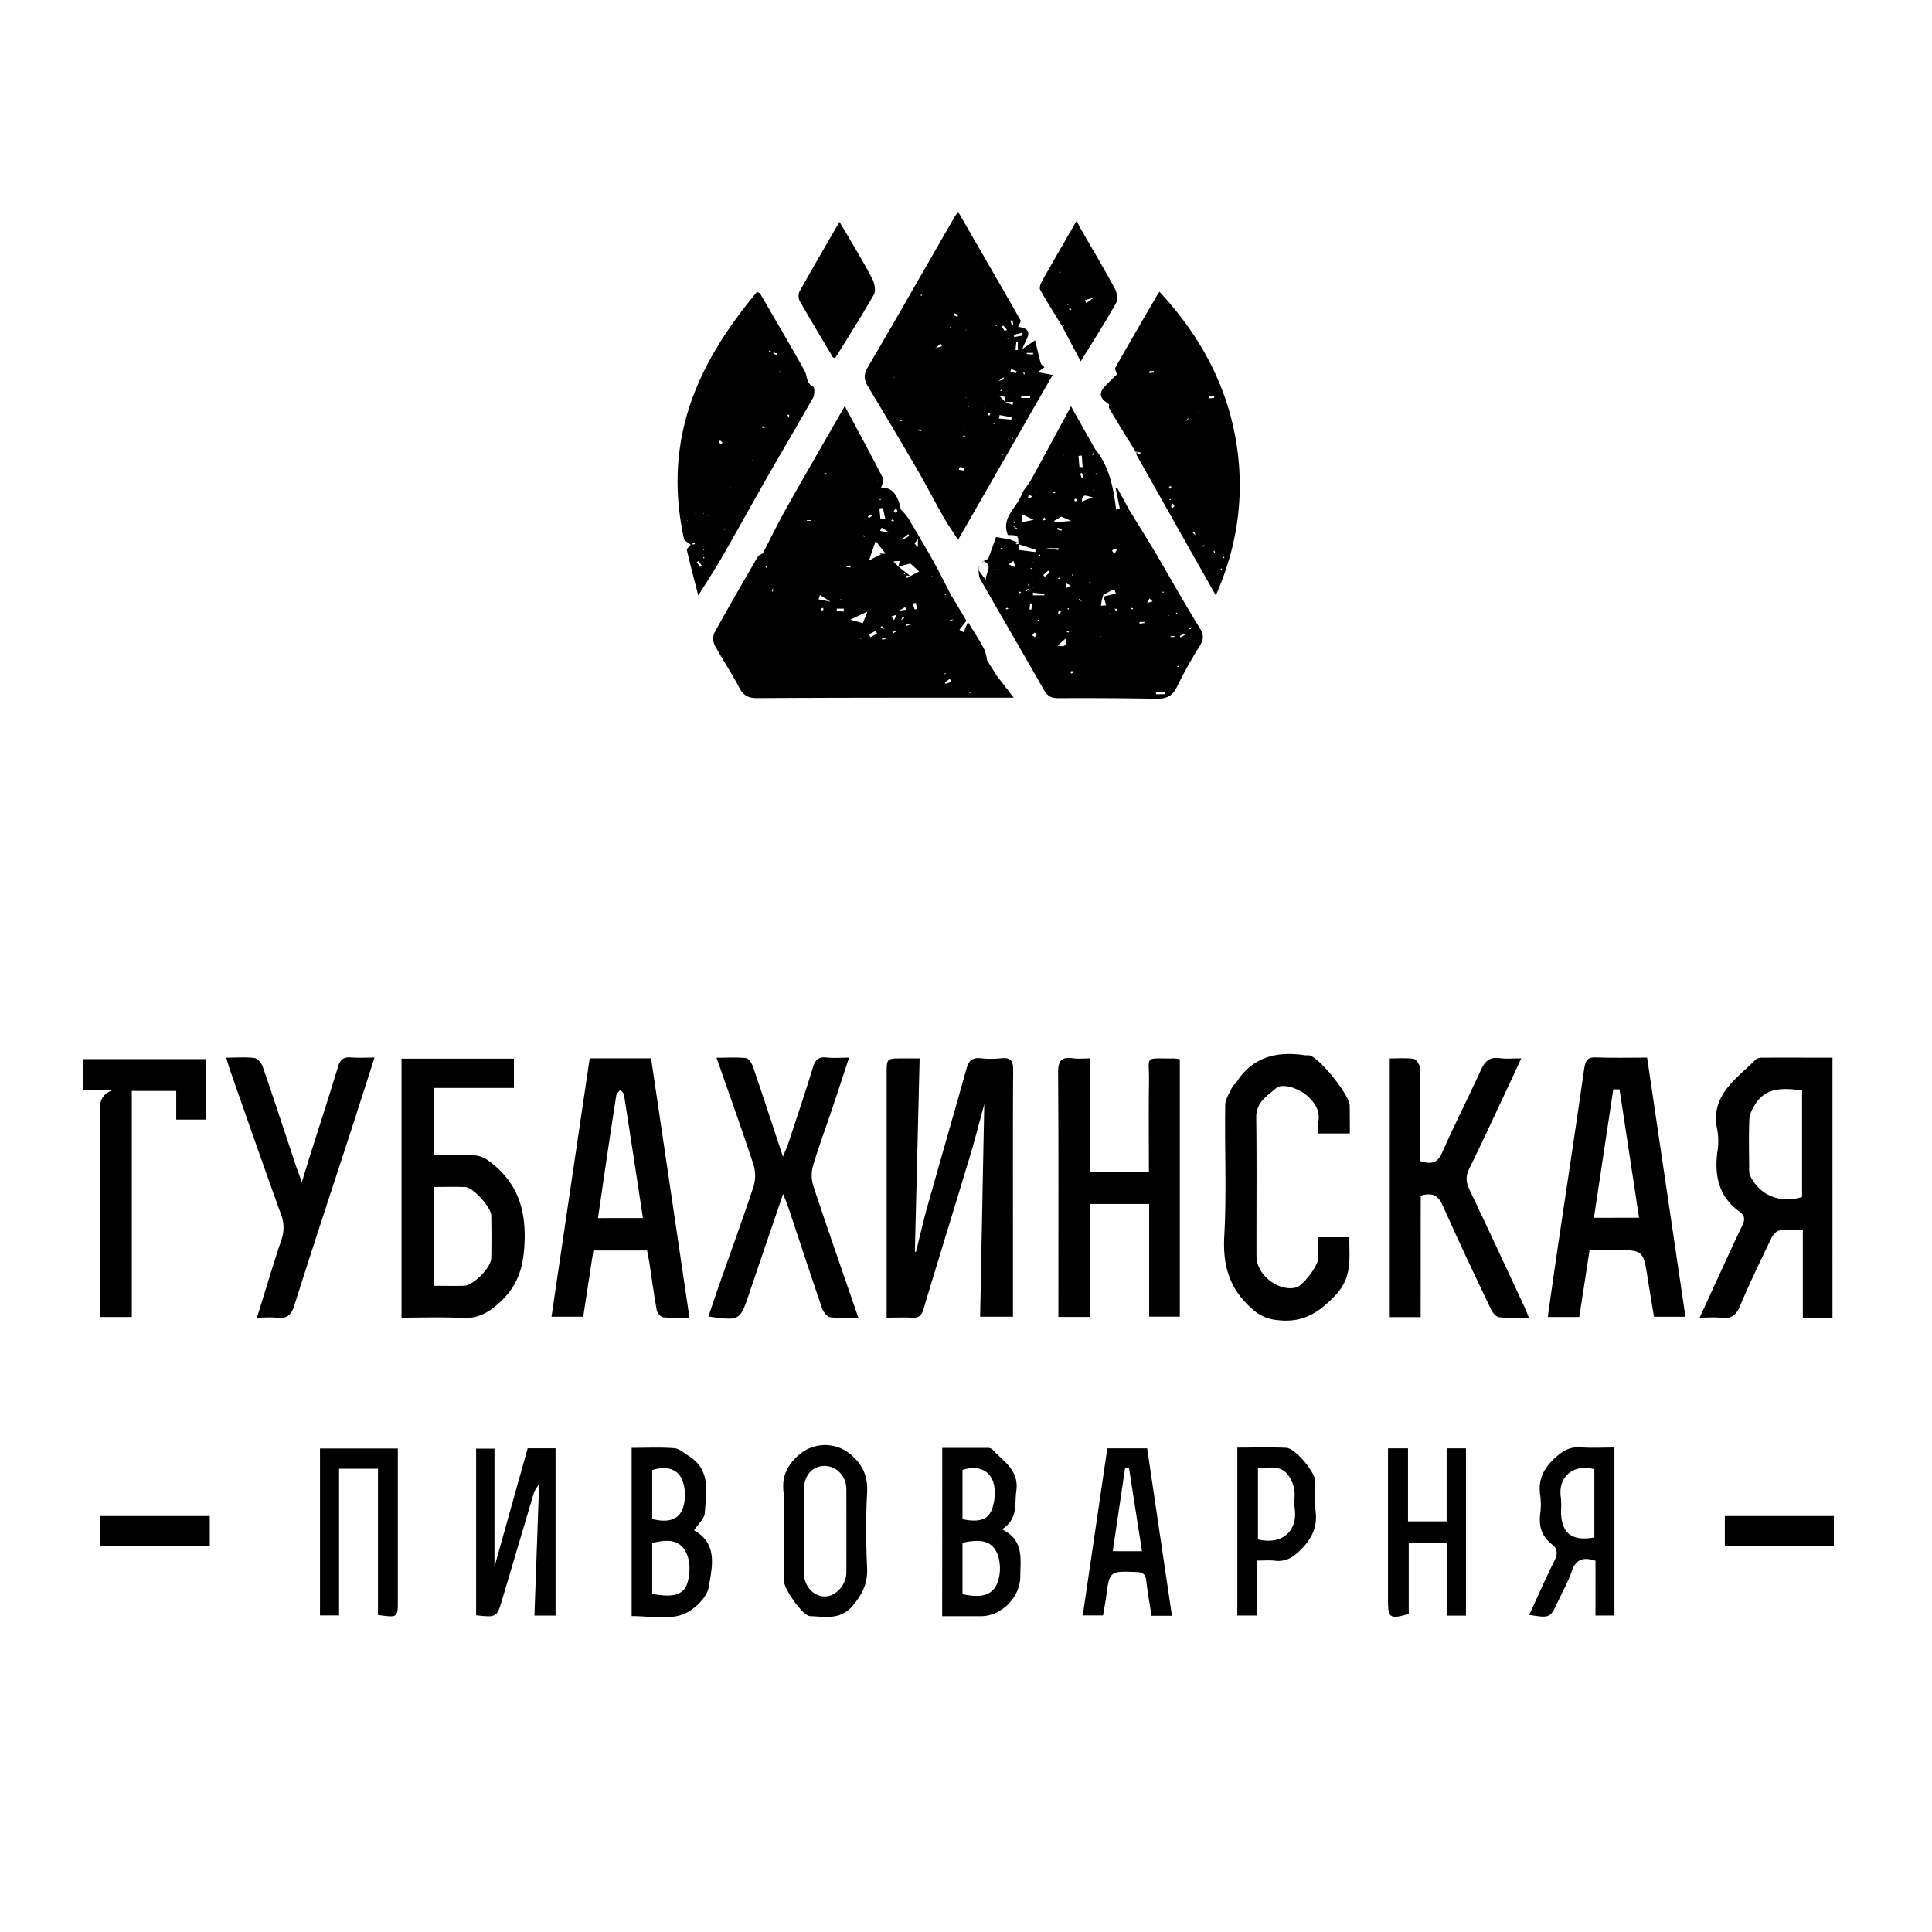<?xml version="1.0" encoding="UTF-8"?> <svg xmlns="http://www.w3.org/2000/svg" id="Слой_1" data-name="Слой 1" viewBox="0 0 1000 1000"><path d="M394.93,286.21c4.08-7.85,7.95-15.82,12.28-23.53,9.58-17,19.4-33.91,30.05-52.49,7,13.13,13.59,25.2,19.84,37.43.62,1.21-.73,3.43-1.11,5,5.27-.69,8.77,2.95,10.33,11.39a1,1,0,0,1,.21.1l-.09-.28a37.55,37.55,0,0,1,3.72,4.49c4.43,7.38,8.83,14.77,13,22.29,3.36,6,6.41,12.24,9.61,18.38l.12.3-.06-.39q3.69,6.19,7.4,12.39L496.59,326l2.24,1.28,2.16-5.37c2.79,4.6,5.79,9.08,8.27,13.84,1.21,2.33,1.46,5.16,1.73,6.2l4.92,7.75-2.72,0c-.15.1-.31.29-.46.28s-.27-.23-.41-.35l.82-.55.09.64,2.66,0,8.8,11.4h-19.4c-37.82,0-75.65,0-113.47.23-4.7,0-7.11-1.46-9.24-5.53-3.88-7.42-8.61-14.4-12.59-21.78a7.82,7.82,0,0,1-.26-6.41c7.28-13.27,14.88-26.37,22.49-39.46.53-.9,1.93-1.3,2.92-1.94a2.2,2.2,0,0,1,.13-.36Zm33.8,58.91.16-.38-.36.35-.6-.51.45-.25C428.51,344.6,428.63,344.87,428.73,345.12Zm-10.37-15.75c0-.3,0-.6,0-.58s0,.21.06.46l-.28-.19Zm-15-3.11.49,0-.3.18-.67.77Zm72.78-32.82.32,0s-.19.13-.15.17L476,296l-4.81-4.35.51-.29-.42.25L465,293.33c.23-1,.45-2,.68-3-1.22.1-2.44.2-3.66.28-.12-.62-.25-1.25-.05-.26l.24.06,2.84,2.89,6.18,4.87-2.36-.32c-.23-.43-.44-.86-.69-1.27,0,0-.32.17-.49.26.46.29.92.58,1.4.85.1.47.2.94.33,1.36l-.18.09.07.14,1.92-1.12c1.54-.79,3.09-1.58,4.59-2.42C475.94,295,476,294.22,476.11,293.44Zm-32.92,20.69.26-.06-.12.21-1.59,1.92a1,1,0,0,1-.11-.2Zm.51-23.91.29.24a1.73,1.73,0,0,1-.42-.09l.35.07Zm-28.53-10.93.23.29-.3-.22-.17-.2S415.17,279.28,415.17,279.29Zm79.81,76-.18-.2.35.23,1.86,1,2.45,1.49,2.83.9.14-.71H499.3l-2.42-1.52C496.25,356.06,495.63,355.65,495,355.25ZM467.46,331l-.23-.1.36.21.63.72C468,331.58,467.73,331.29,467.46,331Zm-10.2-5.7.94.4-.77-.57-1-1.1-.67.65Zm9.1-4.35,1.7-1.08-.71-.75-1,1.84h-3.6c.48-1,1-2,1.45-3l1.05-1.9,3.7-.46-.38-1.38-3.32,1.87c-.29.67-.59,1.34-.89,2l-3,1c.46.61.93,1.22,1.39,1.84Zm-30-1.23c.09-.44.19-.87,0-.06-.09-.82,0-.38,0,.05l-1.49.25Zm17.2-5,0-.25-.24.12,1.12.21Zm-49.5-10.5-4-.05-.54,1.95.54,0c0-.68,0-1.36,0-2,1.3,0,2.6,0,3.85,0l-.48-.89Zm55.26,26.49-2.73-.45,0,.81c.89-.14,1.78-.27,2.64-.43l-.46-.85Zm11.94-7.32-2-.37c0,.32-.11.63-.17.94l2.23-.67-.2-.23Zm-33.73-29.89,2.76.19c0-.34-.06-.67-.08-1l-2.77.93.12.34Zm-3,17.32-4.66.6L424.39,308l-.72,2.2,6.19,1.23,4.56-.74h1.11l-.26-.66Zm33.91-32.18,2.25-1.26-.57-.89L468,278.16l-1.28.88c.15.12.36.37.43.34C467.58,279.17,468,278.9,468.43,278.65Zm-3.19,47.73L462,327l.3.72c1-.53,2-1.07,3-1.58l-.35-.06Zm30-5.82-3.57.25.1.48c1.17-.33,2.35-.65,3.52-1l-.3-.07ZM461,275.91l.74.46-.86-.34-4.55-2.95-.81,1.69Zm-4.62,10.64h2L453.25,280l-3.46,10.07,6.2-3.17Zm-.7-18,2.49-.13L457,262.91l-1.82.24C455.35,264.94,455.52,266.74,455.69,268.53Zm-6.72,48-8.85,4.17,6.54,1.83C447.42,320.49,448,318.87,449,316.48Zm-12.29,0,.12-1.5h-3.64l0,1.23Zm13.25,11.74.5,1.5L454,328l-.76-1.5Zm42.53,24.59-.83-1.48L489,353.16l.51.83ZM474.09,312l-1.74.39,1.09,3.07,1.17-.36C474.44,314.1,474.26,313.07,474.09,312Zm1-33.23c-1.07,1.74-1.72,2.4-1.59,2.65a8.39,8.39,0,0,0,1.59,1.74Zm-11.25-15.9a9,9,0,0,0-1.18,1.71c-.06.17.47.81.66.78.4-.06,1-.35,1.08-.67S464.14,263.86,463.82,262.91Zm-44.23,6.68,0-.34h-2v.34Zm29.57-2.23.51.86,1.71-1.19-.48-.67ZM425.33,316c.33-.14.85-.2.9-.4s-.15-.67-.26-1l-1.16.52Zm57.15-17.72,0-.33-.38.12Zm-30.93,5.94-.35-.22-.07.31Zm-6.06,26.56.4-.2-.76-.07Zm46.77,18,0-.34-.44.13ZM427,245.84l1-.48c-.13-.15-.25-.4-.39-.42a5.89,5.89,0,0,0-1,.11ZM461.3,269.5a5.33,5.33,0,0,0,1,.39c.12,0,.28-.25.43-.39-.26-.21-.5-.55-.78-.58S461.54,269.28,461.3,269.5Zm-13.8,8c-.11-.15-.19-.35-.33-.43s-.26.17-.4.26l.55.65Zm41.8,30.58.35-.34-.34-.35-.35.51Zm-20.46-37.7-.19.27.29,0Zm-50.62,49.57.22-.28-.31-.07Zm-21.14-26.46c-.14-.15-.26-.4-.4-.41s-.29.23-.44.36c.13.15.26.4.4.41S396.93,293.6,397.08,293.47Zm24.9,37-.21.28.31,0Zm33.95-71.85c-.1-.12-.18-.32-.29-.33s-.24.16-.36.25c.1.12.18.32.29.33S455.81,258.69,455.93,258.6Zm33.59,90.11c-.1-.12-.18-.32-.29-.33s-.24.17-.36.26c.1.12.19.32.3.33S489.4,348.8,489.52,348.71ZM454.36,248.58l-.24.41.42,0Z"></path><path d="M566.7,232.32c7.5,8.93,9.58,20.05,11,31.42l1.89-.63q-1.08-5.25-2.15-10.51l.73-.23,6.13,11.19c-.36.47-.74.92-1.12,1.37.17,0,.48.12.48.1.19-.53.34-1.08.5-1.62,4.72,7.7,9.52,15.36,14.16,23.12,4.17,7,8.14,14.09,12.25,21.11,3.49,6,7,11.9,10.61,17.79,2,3.24,1.84,5.82-.38,9.24A214.78,214.78,0,0,0,609,355.9c-2.31,4.63-5.67,5.85-10.52,5.77q-25.47-.45-50.94-.3c-3.77,0-5.62-1.39-7.39-4.53-10.83-19.09-21.9-38-32.79-57.1-.72-1.27-.65-3-.95-4.51l.12,0,3.79,5c-.43-3.79,4.19-7.3-1.35-9.91l.14.07,2.43-1.24c1.72-4.78,3.11-8.62,4-11.2,3.38.61,5.41.84,7.36,1.36a36.93,36.93,0,0,1,4.35,1.75l-1.44.26a2.25,2.25,0,0,0,.14.41c.48-.07,1-.17,1.43-.27,0,1.12,0,2.23,0,3.32-.53.36-1.05.73-.25.16-.27,1-.09.34.09-.32l8.69,1.13.09-1.19c-2.92-1-5.83-1.92-8.76-2.86a2.45,2.45,0,0,1-.13-.81c-.13-3.78-.13-3.78-5.47-4-3.58-8.94,4.55-14,7.17-20.89,1-2.7,3.35-4.87,4.77-7.46,6.78-12.32,13.44-24.7,20.77-38.23,4.58,8.14,8.55,15.19,12.51,22.26l-1.6,2.87.8,0-.29-.46Zm25,62.43.26-.27a3.25,3.25,0,0,0-.07.48l-.22.75Zm24.56,30.82.61-1.17-1,.75-.82.62Zm-69.21-58.83.16-.15-.34,0,2.48.82-3.65,2.13.3.84,8.36-.76c-2-.91-3.57-1.59-5.15-2.26Zm-15.8,44.67.12-.09-.33-.23Zm3.46-12,.09-.26s0,.25,0,.23l-.27-.28Zm25.15,11.84-.2.35.3-.24-1.3-1.43c-.09.17-.26.47-.25.48C558.9,310.74,559.39,311,559.87,311.29Zm-12.3-6.62-.19-.07.35.17c.15.26.3.51,0,0C548.12,305.1,547.84,304.88,547.57,304.67Zm-8-35.05,1.76-.7-.9-1.19c-.22.59-.44,1.19-.66,1.76l-.11-.24Zm-10.14-5.19,1.88-2.1h.62c.47-.2,0,0-.42.19-.67.66-1.34,1.31-2,1.94v-.39ZM577,315.14l.21-.3-.31.18.87,1.49c.21-.45.41-.89.61-1.34Q577.73,315.17,577,315.14Zm-4.3-17.39c-.3.47-.6.94-.15.22v-.37a1.51,1.51,0,0,0,.44-.14c.06,0,0-.21.05-.32Zm20.9,14.3,3-.72L595,309.74l-1.34,2.52.37.1Zm-61-7.37-1.78.76.42.74,1.35-1.52v-2.4l-.48.05C532.3,303.1,532.47,303.89,532.63,304.68Zm19.79-2.47-.7-.34.34.7c0,.63-.11,1.26-.16,1.89l2.34-1.44Zm-26.67-8.55-.08.06c-.36-1.15-.72-2.29-1.07-3.43l-2.5,1.84C523.31,292.65,524.52,293.18,525.75,293.66Zm-2.31-22-.13.27.33-.19,2.63,2.14.3-.39Zm48,37.94a1.33,1.33,0,0,0,.32-1l5.89-1.34-.89-2.36-5.66,3c-.28,1-.55,1.95-.82,2.93l-.43,2.71,2.72-.21C572.19,312.14,571.82,310.88,571.44,309.62Zm-11.39-50,6-2.41c-2.07.72-6.11-3.19-6,2.51l.21.24Zm-12.82,74.53c3,.73,5.29.67,4.26-3.49l.47.2-.43-.28c-1.44,1.24-2.87,2.48-4.26,3.77v.27Zm-17.94-67.83-.4,4.05,6.15-1.27Zm18.46,18.35.27-.93h-6.79Zm11-43,1.67.16c-.15-2-.31-4-.46-6l-1.7.17C558.39,237.86,558.55,239.77,558.71,241.67Zm44.46,117.65V358l-4.89.47.08.9Zm-62.6-51.18v-.8l-5.93-.48v1.28ZM555.51,348c-.23-.25-.44-.67-.65-.67s-.63.31-1,.48l.81.9Zm34.21-26,.19.79,2.4-.28-.06-.66Zm23.51,6.73-.48-.85-2.1,1.33.38.67Zm-77.59,1.05c.37-.57.88-1,.86-1.41s-.66-.64-1-1l-1.24,1.47ZM548.1,318l1.09-1.37-1.08-.77a7.41,7.41,0,0,0-.45,1.43C547.63,317.48,548,317.74,548.1,318Zm-4.72-21.78-.85-.91L540,297.64l.84.89Zm34.71-11.61c-.41-.17-.93-.6-1.34-.5s-1.18.85-1.1,1a5.9,5.9,0,0,0,1.23,1.45Zm-18.23-37.16.93-.31-.79-2.33-.89.3Zm0,42.52c.2.69.1.34,0,0Zm-27,25.44,1,.11.29-3.13-.89-.11C533.09,313.3,533,314.34,532.84,315.38Zm16.54-40.71.25-.84-2.26-.69-.25.85Zm8-16.21-1-.43c-.11.35-.35.73-.29,1.05s.74.47.82.39A3.55,3.55,0,0,0,557.34,258.46Zm-28.76,48.19a5.72,5.72,0,0,0-1-.48c-.14,0-.35.12-.52.19.14.23.28.66.41.65A4.08,4.08,0,0,0,528.58,306.65Zm35.48-5.56-.56.7c.14.1.29.3.4.28a5,5,0,0,0,.85-.33Zm-45.48-16.92.41-.29a4.61,4.61,0,0,0-.83-.3c-.12,0-.27.18-.4.27Zm47.32-30.1.34-.76c-.11,0-.32,0-.33,0A4.93,4.93,0,0,0,565.9,254.07Zm41.94,75.59v-.47h-2v.47Zm-73.57-72.74-1.81-.82a8.38,8.38,0,0,0-.41,1.44,1.41,1.41,0,0,0,.94.3C533.37,257.74,533.68,257.37,534.27,256.92ZM610.39,345c-.08-.15-.17-.41-.21-.4-.3.06-.59.17-.89.26.06.13.14.37.18.37C609.78,345.22,610.08,345.12,610.39,345Zm-54.72-47.81-.36-.41a5.24,5.24,0,0,0-.4.91c0,.1.21.27.33.41Zm-8.08,2c.09.15.2.45.25.44a6.37,6.37,0,0,0,.94-.29c-.1-.14-.21-.42-.29-.42A4.89,4.89,0,0,0,547.59,299.26ZM521,315.49l.91-.44c-.12-.14-.24-.39-.36-.39a4.88,4.88,0,0,0-1,.16Zm65.14-.08.44-.37a5.31,5.31,0,0,0-1-.45c-.11,0-.29.23-.43.36Zm19.12,3.36,0-.31-.42.12Zm-67.9,2.51.45-.17c-.11-.11-.2-.29-.32-.32s-.28.1-.43.16Zm15.61,6.17.33-.41a4.83,4.83,0,0,0-.84-.38c-.09,0-.25.23-.37.35Zm16.68,1.72-.45.15c.05.12.09.33.15.34a1.26,1.26,0,0,0,.44-.12Zm-2.69-83.82a6.22,6.22,0,0,0,.76.5s.22-.24.34-.37a8.47,8.47,0,0,0-.79-.54A3.32,3.32,0,0,0,566.93,245.35ZM536.73,255l-.76,0c.12.08.23.24.35.24S536.59,255.05,536.73,255Zm9.63-.13c-.12-.16-.3-.46-.34-.44a9,9,0,0,0-.89.52c.12.16.3.46.34.45A9.94,9.94,0,0,0,546.36,254.85ZM525.58,270l-.33-.42a6.86,6.86,0,0,0-.49.87c0,.07.24.24.37.36Zm12.3,17.25c0,.12.06.3.14.35a1.58,1.58,0,0,0,.49.1l-.19-.65Zm70.84,30c0,.13,0,.33.14.38a1.72,1.72,0,0,0,.52.09l-.2-.7Zm-75.14-22.7c.12-.07.31-.12.35-.22s0-.3-.06-.45l-.52.28ZM515,294.38l0,.39.5-.15Zm78.62,7.23-.19.29.31,0Zm-16.71-12.12-.25.39.43,0ZM534.77,304l-.18.28.3,0Zm45.49,1.42.33.23,0-.34ZM602,306.84c.13-.11.34-.21.35-.32s-.19-.25-.29-.37c-.13.11-.34.2-.35.32S601.89,306.71,602,306.84ZM534.61,291l.27.19,0-.3Zm18.28,24.5.42-.37c-.12-.14-.24-.38-.38-.39s-.28.22-.42.34Zm21.31,1.91.33.22,0-.34Zm30.57,38.53-.32-.22-.05.34ZM550.45,235.42l-.18.3.3,0Z"></path><path d="M540.69,190l-3.57,2.66,7.76,1.4c-16.45,28.63-32.47,56.55-49,85.37-2.83-4.43-5.49-8.24-7.77-12.25-4.41-7.74-8.44-15.7-12.92-23.4-8.52-14.65-17.21-29.2-25.92-43.75-2-3.31-2.42-6-.19-9.77,15.2-25.87,30-52,45-77.95.38-.66.86-1.26,1.84-2.69,11,19.06,21.74,37.6,32.34,56.22.33.57-.73,1.93-1.31,3.34,9.54,1.23,3.48,6.76,2.28,11.42l6.54-4.47c1.07,4.46,1.87,8.16,2.9,11.78.24.84,1.27,1.45,1.94,2.17Zm-26.23,42.19.28.35h-.68l.36-.3.36,0Zm-4.91-21.69-.29.22.37-.13-.45-.16Zm-16.77,16.88.82.1a2.44,2.44,0,0,0-.63,0,2.13,2.13,0,0,0,0,.5c0,.05.15.1.23.14Zm20.87-23.08-.23-.25,0,.09,3.73.61c1.05,1.09,2.09,2.18,3.15,3.27l3.81,1.63.27-1.63h-4.1c0-.87,0-1.73.08-2.57.51.29,1,.57.1.06h-.11l-3.22-.8Zm-36.23,18.93.26.08-.47-.13-1.7-1-.27.66C476,223,476.68,223.11,477.42,223.21Zm6.93-43.1,3.19-.88-.72-1.42c-.78.73-1.57,1.45-2.37,2.17l-.46.07Zm32.27,17.16,3.16-.94-.46-1c-.9.67-1.81,1.33-2.68,2l.27.17Zm.77,17.56-.42,1.79,6.46.59.16-1.26Zm11.77-41.12-.19-1.5c-1.4.36-2.8.71-4.17,1.13a5.31,5.31,0,0,0,.16,1.13Zm4,32.26v-.9h-4.61v.9Zm-37.51-42,.27-1.11-2-.7c-.08.35-.31,1-.23,1A15.8,15.8,0,0,0,495.66,164Zm31.17,13.16-.78,0c-.14,1.34-.29,2.69-.44,4l1.22.05Zm-6.72-5.7,1.07-.79-1.82-2.12-.81.58ZM523.45,191l-.5,1.29,2.86.93.38-1.05Zm-24.62,52.56.18-1.37a14.53,14.53,0,0,0-2.33-.39,6.87,6.87,0,0,0-.34,1.35Zm35.79-60,.15-.88h-3.34l0,.55Zm-11-15.36.84-.14c-.12-.76-.22-1.53-.4-2.28a8.51,8.51,0,0,0-1,.12C523.25,166.66,523.45,167.42,523.64,168.19ZM466.42,218.1l.65-.53c-.16-.07-.37-.24-.48-.19a3.05,3.05,0,0,0-.64.51Zm46.18-4c-.34-.15-.73-.45-1-.36a1,1,0,0,0-.39.87c.13.25.6.33.92.49Zm-13.45,12.33a4.31,4.31,0,0,0,.33-.81c0-.09-.31-.36-.35-.33a4.21,4.21,0,0,0-.66.54Zm-21.93-73.5c-.08-.13-.14-.33-.26-.37a1.12,1.12,0,0,0-.5.06l.33.56Zm44.65,22.39.07-.46-.57.12a1.36,1.36,0,0,0,.17.41S521.75,175.35,521.87,175.32Zm8.55,18.22-.34-.92c-.13.12-.38.25-.37.35a4.93,4.93,0,0,0,.28.9Zm-13.69.06-.47-.16.3.53ZM463,195.16l-.33,0,.14.38Zm55.83,6.9c-.13-.12-.29-.35-.39-.32a4.89,4.89,0,0,0-.84.39,4.91,4.91,0,0,0,.89.3C518.55,202.44,518.69,202.19,518.8,202.06Zm-4.16,17.47-.1-.46c-.12,0-.35.07-.35.12a1.52,1.52,0,0,0,.1.46Zm-15.57,1.67-.14-.47c-.12.05-.34.08-.35.14a1.11,1.11,0,0,0,.11.46Zm24.84,5.39a1.68,1.68,0,0,0-.14.47c0,.05.24.1.36.14a1.11,1.11,0,0,0,.11-.46C524.24,226.68,524,226.64,523.91,226.59Zm-4.82,9.29.26-.68c-.12,0-.34.05-.35.11S519,235.59,519.09,235.88ZM497,249.06l.05-.29-.36.1Zm25.92-89.12-.2.25.28.07Zm-7.27,8.86.38-.3c-.11-.13-.21-.34-.32-.35s-.25.18-.37.28Zm-23.63.63-.32-.2-.07.67a.92.92,0,0,0,.35-.14C492,169.69,492,169.54,492,169.43Zm7.72,1.39.39.24,0-.4Zm.06,34.85.32.22.05-.34Zm1.75,4.86-.38-.24,0,.4Zm21.33-7,.22-.35-.36,0Zm-1.16,23.5-.23.34.35.05Zm9.53-14.45L531,213l.4,0Z"></path><path d="M458.93,682V555.9c0-8.08,0-8.08,8.1-8.08H476c-.83,33.81-1.64,66.9-2.46,100l.55.2c2-7.93,3.76-15.91,6-23.78,6.63-23.64,13.5-47.22,20.1-70.87,1.13-4.06,2.81-6.18,7.38-5.63a49.27,49.27,0,0,0,10.79,0c4.85-.5,6.08,1.43,6.05,6.1-.19,30-.1,60-.1,90.06v37.61h-17c.71-36.37,1.42-72.67,2.15-110-2.56,9.38-4.72,18-7.3,26.58-8,26.57-16.23,53.08-24.21,79.67-1,3.28-2.54,4.5-5.92,4.26C468,681.8,464,682,458.93,682Z"></path><path d="M583.88,227.52c-3.27-5.38-6.57-10.75-9.77-16.17-.34-.58.18-1.95-.18-2.19-3.33-2.13-5.88-4.54-2.64-8.48a97.78,97.78,0,0,1,7-7l-.12-.34,0,.47c-.31-1.21-1.27-2.78-.83-3.56,6.95-12.29,14.07-24.48,21.16-36.7.4-.69.86-1.34,1.63-2.55,20.27,21.79,33.91,46.5,39.17,74.65,5.19,27.78,2,55.47-10,82.51C615.4,283.61,601.7,259.32,588,235l.22.18,2.06-.23,0-.75-2.08-.38-.27.22-4.09-6.67c.13-.6.28-1.18,0-.2Zm36.3-14-2.36,1.19c-.79.27-1.59.54-2.35.84l-.91,1.42-.76,1,1.08-.67.39-1.9,2.4-.66,2.54-1.42-.39-.15Zm-1.11,63.72.31.16-.49-.19-.77-2-.75.56C617.93,276.26,618.49,276.74,619.07,277.22Zm-12.34-16.76a8.08,8.08,0,0,0-.51,1.8c0,.23.51.46.78.69.3-.39.84-.8.82-1.18S607.24,261,606.73,260.46ZM625.91,205l.11,1.21,2.42-.24v-.72Zm-31.11-12.8.11.94,2.37-.38-.11-.77Zm33.73,92.73c-.13.15-.36.29-.34.39a5.44,5.44,0,0,0,.31.94c.13-.12.37-.26.35-.35A6.22,6.22,0,0,0,628.53,284.92Zm-22.14-32.39-.38-1c-.31.18-.75.29-.88.55s.2.6.33.9Zm23,10.91-.37-.24-.08.33ZM622.62,283l1-.37c-.12-.15-.27-.43-.38-.41a5.25,5.25,0,0,0-1,.31C622.38,282.67,622.5,282.82,622.62,283Zm9.8,11.45-.49-.2-.12.69a1.51,1.51,0,0,0,.53-.08C632.42,294.8,632.4,294.58,632.42,294.43ZM625.2,192.58l-.37-.25-.06.39Zm8.55,96-.33-.4c-.13.11-.36.21-.37.33a.49.49,0,0,0,.31.37C633.48,288.92,633.62,288.72,633.75,288.61Zm-14.64-4.78-.26-.19-.05.29ZM606,258.59c-.11-.12-.21-.34-.33-.35s-.25.19-.38.3c.11.13.21.35.33.35S605.91,258.7,606,258.59ZM637,233.1l-.18.26.27,0Zm-48.11-20,.19-.27-.28,0Z"></path><path d="M357.65,282c-1.26-1.07-3.37-2-3.65-3.25-6.14-28.14-3.84-55.25,8.13-81.85,7.62-16.94,18-31.67,29.69-45.86.7.4,1.41.56,1.66,1,7.73,13.28,15.52,26.52,23,39.93,1.5,2.68.69,6.46,4.49,8.22.72.33.71,4.17-.15,5.71-7.52,13.37-15.39,26.53-23,39.84-8.06,14.1-15.88,28.34-24,42.43-3.55,6.2-7.5,12.17-12.39,20.07-2.27-8.85-4.21-16.13-5.89-23.47-.17-.77,1.26-1.91,2-2.88l2.19-.23-.37-.91Zm5.64-61.93.14-.26-.31.13,1.83.9,1.12,1.43a1.14,1.14,0,0,1-.14.16c-.37-.48-.75-.95-1.12-1.44C364.3,220.67,363.78,220.37,363.29,220.06Zm-3.74,45.82.21-.33-.37.18.44.13Zm40.82-65-.21.24.33-.1-.45-.14ZM362,245.49l.23-.3-.34.21.42.1C362.74,245.5,362.36,245.5,362,245.49Zm46.45-29a1.4,1.4,0,0,1,.46-.19c.1,0,.22.13.33.21l-.83-.09c0-.56.05-1.13.07-1.69h-1C407.79,215.27,408.11,215.87,408.44,216.45Zm-8.75-34.16-1.51-.91-.27.48,1.88.29,1.95,1.81.62-1Zm-3.22,38.86.19.37-.06-.28-2-.72,0,1ZM362.3,293.46l.93-.63-1.61-2.53-1,.68ZM372,228.64a5.2,5.2,0,0,0,1,1.21c.12.09.65-.44,1-.69a7.73,7.73,0,0,0-1.14-1.08C372.76,228,372.35,228.39,372,228.64Zm32-36.3-.46-.17-.09.7c.16,0,.37,0,.48-.09S404,192.49,404,192.34Zm-25.66,60.34c-.05-.14-.09-.39-.14-.39a2.1,2.1,0,0,0-.54.12c.05.15.1.41.14.41A2.15,2.15,0,0,0,378.31,252.68ZM369.49,256l-.32.17.34.13Zm-5,28.65-.11-.42c-.11,0-.3.08-.3.12a1.06,1.06,0,0,0,.09.42Zm-.17,3.64-.37.32c.11.13.21.34.33.34s.25-.19.37-.3Zm11-14.14-.34-.22,0,.37Zm-19.57-4.47.22-.29-.34-.05Zm10.74-2.7.26.19.05-.28Zm-2.24-.88.22-.34-.36,0Zm25-28,.26.19,0-.28Z"></path><path d="M879.74,682c3.94-8.59,7.49-16.33,11.06-24.07s7.11-15.64,10.91-23.35c1.44-2.92,1.65-5.29-1.14-7.28-10.85-7.74-13.26-18.55-11.67-31a34.22,34.22,0,0,0,0-11.38c-4-18,9.75-26.23,19.81-36.47a5,5,0,0,1,3.3-1c12-.07,24,0,36.48,0V682H933.13V636.74c-4.48,0-8.46-.43-12.28.2-1.6.27-3.32,2.52-4.16,4.27-5.53,11.53-11.13,23-16.08,34.82-2.05,4.89-4.74,6.7-9.85,6.06C887.47,681.68,884.09,682,879.74,682Zm53-117.58c-9.87-1.36-18.8-1.78-24.47,7.5-1.36,2.21-2.7,4.85-2.8,7.34-.35,8.18-.16,16.37-.11,24.56,0,1.57-.13,3.33.51,4.67,4.82,10.23,15.49,14.6,26.87,11.08Z"></path><path d="M207.83,682V547.94H266v15.18H224.63v34.76c7.18,0,14.14-.26,21.07.13A14.45,14.45,0,0,1,253,600.9c14.47,10.67,19.4,24.55,18.48,42.88-.66,13.34-4,22.75-14,31.39-5.79,5-11,7.39-18.49,7C228.8,681.6,218.6,682,207.83,682Zm16.88-67.64v51.16c5.5,0,10.49.12,15.47,0,4.81-.14,14-9.45,14.1-14.29q.19-11.09,0-22.17c-.06-4.07-9.39-14.45-13.27-14.62C235.67,614.19,230.31,614.37,224.71,614.37Z"></path><path d="M564.12,547.82v58.72h30.55c0-15.63-.17-31,.05-46.39.2-14.27-3.08-12.13,12.81-12.3a24.58,24.58,0,0,1,3.14.38V681.5H594.8V623.18H564.36v58.47H547.82v-6.88c0-39.83.14-79.65-.15-119.48,0-6.13,1.58-8.41,7.67-7.53C558,548.14,560.82,547.82,564.12,547.82Z"></path><path d="M305.22,547.79H337c6.59,44.55,13.16,88.94,19.86,134.19-5.05,0-9.42.29-13.71-.17-1.24-.14-3-2.3-3.24-3.75-1.47-8.06-2.52-16.19-3.76-24.29-.33-2.13-.79-4.24-1.21-6.51H307.13c-1.74,11.35-3.46,22.56-5.26,34.25H285.45C292.05,636.85,298.62,592.47,305.22,547.79Zm27.56,82.65c-3.31-21.73-6.51-42.81-9.81-63.88-.14-.91-1.26-1.67-1.92-2.5-.72,1-1.92,1.9-2.09,3-2.06,13-4,26.05-5.9,39.09-1.18,8-2.32,16-3.54,24.32Z"></path><path d="M822.77,647c-1.84,12-3.56,23.19-5.33,34.67H801.12c1.68-11.8,3.28-23.38,5-34.94,4.64-31.24,9.42-62.46,13.88-93.73.6-4.2,1.75-5.88,6.23-5.7,8.56.35,17.15.11,26.31.11,6.63,44.82,13.2,89.23,19.85,134.15H856.11c-1-6.23-2.17-12.8-3.19-19.38C850.59,647,850.61,647,835.32,647Zm25.59-16.72c-3.42-22.49-6.75-44.46-10.09-66.43l-3.25,0c-3.31,22-6.61,44.08-10,66.48Z"></path><path d="M735.33,681.74h-16V547.85c4.31,0,8.51-.41,12.54.24,1.31.21,3.09,3.16,3.12,4.88.26,13.8.15,27.6.15,41.4V601c5.34,1.58,8.74,1.44,11.26-4.31,6.33-14.44,13.59-28.47,20.09-42.85,2.1-4.64,4.63-6.9,9.88-6.14,3.26.48,6.63.09,11,.09-3,6.59-5.58,12.15-8.19,17.68C773,578.69,766.87,591.91,760.43,605c-1.87,3.79-1.68,6.87.12,10.63,9.64,20.19,19,40.5,28.47,60.77.74,1.59,1.34,3.24,2.31,5.6-5.57,0-10.54.33-15.4-.2-1.56-.17-3.39-2.38-4.2-4.09-8.49-17.85-17-35.7-25-53.76-2.33-5.22-5.37-6.86-11.37-5.06Z"></path><path d="M366.65,681.42c2-5.74,3.84-11.39,5.82-17,5.89-16.77,12-33.47,17.57-50.35a19.41,19.41,0,0,0-.08-11.37c-6-18.2-12.45-36.22-19.08-55.22,5.54,0,10.46-.34,15.29.21,1.38.16,3,2.71,3.59,4.47,5.1,14.92,10,29.91,15.49,46.52,1.27-3.14,2.12-4.94,2.74-6.8,4.31-13.09,8.73-26.15,12.76-39.32,1.2-3.91,2.88-5.67,7.11-5.2,3.54.38,7.16.08,11.62.08-3.11,9.4-6,18.23-8.94,27-3.25,9.66-6.84,19.22-9.72,29a18.13,18.13,0,0,0,.1,10.22c7.47,22.53,15.31,45,23.35,68.33-5.29,0-10,.42-14.62-.22-1.61-.22-3.52-2.8-4.17-4.69-5.9-17.19-11.55-34.46-17.3-51.7-.66-2-1.48-3.9-2.83-7.4-6.22,18.24-11.91,34.81-17.52,51.4C383,683.66,383,683.68,366.65,681.42Z"></path><path d="M698.67,586.68H682.36a37.28,37.28,0,0,1,0-5.9c1-5.79-1.63-9.85-5.71-13.56s-12.82-6.86-16.14-4c-4.54,4-10.38,7.28-10.28,15.07.29,24,.07,48,.12,72,0,9.56,11.45,18.45,20.54,16.1,3.51-.9,11.33-11.14,11.4-15,.07-3.55,0-7.11,0-11h16.15c-.24,10.57,1.89,20.46-7.36,30.18-8.78,9.2-16.95,14.19-29.71,12.72a21.93,21.93,0,0,1-13.33-5.87c-11.63-10.21-15.2-22.26-14.36-37.56,1.24-22.54.17-45.19.49-67.79,0-3.18,2.26-6.35,3.63-9.46.38-.86,1.49-1.37,2-2.19,8.42-13.34,20.9-16.44,35.54-14.24.78.12,1.62-.06,2.39.09,5.12,1,20.84,20.59,20.85,25.9C698.68,576.79,698.67,581.38,698.67,586.68Z"></path><path d="M133,682c4.31-13.84,8.26-27.18,12.69-40.36a18.78,18.78,0,0,0-.28-13.21c-9-24.78-17.61-49.67-26.34-74.52-.65-1.85-1.14-3.75-2-6.47,5.33,0,10.1-.41,14.73.21,1.62.22,3.6,2.71,4.24,4.57,5.91,17.17,11.55,34.44,17.29,51.66.75,2.24,1.61,4.43,2.92,8,1.67-5.47,2.89-9.55,4.17-13.6,4.87-15.41,9.9-30.78,14.57-46.25,1.14-3.81,3-5,6.78-4.71s7.54.07,12.09.07c-4.11,12.78-8,24.91-11.9,37-9.88,30.37-19.95,60.67-29.56,91.13-1.63,5.18-3.88,7.21-9.18,6.52C140.16,681.68,136.94,682,133,682Z"></path><path d="M106.51,579.5H91.22V564.68h-23v117H51.71v-6.92q0-47.68,0-95.37c0-5.71-1.41-12,6.28-15H43.06V548.18h63.45Z"></path><path d="M278.92,768.1c-.9,1.62-2.15,3.14-2.67,4.87-5.51,18.36-10.84,36.77-16.37,55.11-2.75,9.16-2.89,9.11-13.44,8V749.8h9.49V811l17.19-61.37h14.43v86.59H276.62c.82-22.81,1.63-45.48,2.43-68.15-.16-.11-.35-.18-.44-.32s0-.29,0-.43Z"></path><path d="M326.94,749.39c7.78,0,15-.36,22.13.19,2.56.2,5,2.51,7.4,4,11.66,7.28,9,18.88,8.33,29.53-.17,2.9-3.35,5.62-5.56,9,12.7,7,9.19,19.34,7.6,29.37-.89,5.59-8.22,12.51-14.06,14.38-7.76,2.48-16.91.61-25.84.61ZM337.58,825c10.32,1.9,16.11.77,18.15-5.45,1.55-4.7,1.65-11.09-.35-15.47-3.09-6.76-8.74-7.7-17.8-5.41Zm0-38.75c7.13,1.77,13.58,1.15,15.94-5.82a21.92,21.92,0,0,0-.47-14.59c-2.7-6.1-8.86-7.05-15.47-4.93Z"></path><path d="M487.71,749.4c8,0,15.52,0,23.07,0a4.2,4.2,0,0,1,2.77.73c5.68,6.24,14,10.62,12.5,21.51-1,7,1,14.55-7.41,19.93,11.5,5.65,9.51,15.3,9.47,24.36-.05,10.8-9.74,20.61-20.44,20.61h-20Zm10.48,49.1v26.64c7.19,1.46,14.57,2,17.86-5.33a21.76,21.76,0,0,0,.28-15.29C513.62,797.59,508,796.45,498.19,798.5Zm0-12.14c6.42,1.2,12.9,1.56,15.34-5.4,1.58-4.48,2-10.53.22-14.75-2.51-6-8.65-7.59-15.56-5.4Z"></path><path d="M405.68,791.94c0-6.59.56-13.24-.14-19.76-.88-8.13,1.92-13.87,8-19.18a20.57,20.57,0,0,1,27,0c6.21,5.44,8.73,11.38,8.27,19.71-.71,12.95-.59,26,0,38.94.33,7.73-2.24,13.12-7.16,19.13-6.62,8.06-14.54,5.94-22.32,5.73-3.86-.11-13.56-14.12-13.57-18.22Q405.67,805.13,405.68,791.94Zm10.46,0c0,7.39,0,14.79,0,22.19,0,6.87,4.87,12.22,10.94,12.18,5.58,0,11-6.07,11-12.37q.06-21.58,0-43.18c0-6.64-5.07-12-11.23-12-6.38,0-10.7,4.88-10.72,12.17C416.13,777.91,416.14,784.9,416.14,791.9Z"></path><path d="M791.52,835.87c4.51-9.77,8.59-19.08,13.11-28.18,1.72-3.45,1.59-6.07-1.36-8.35-5.27-4.06-6.86-9.35-6.06-15.79a35.73,35.73,0,0,0,0-9.58c-1.23-8.3,1.92-14.28,8.11-19.76,3.87-3.42,7.38-5.43,12.6-5.07,5.73.4,11.51.09,17.71.09v86.95h-9.81V807.83c-6.54-2.12-10.17-.65-12.25,5.4-1.86,5.45-4.76,10.54-7.22,15.78C802.34,837.53,802.33,837.53,791.52,835.87Zm33.72-40.1v-35.3c-10.74-3-19.08,3.91-17.31,14.82a41.51,41.51,0,0,1,.05,6.6C808,793.5,813.38,797.91,825.24,795.77Z"></path><path d="M606.6,836.32H596.06c-1-6.16-2.12-12.17-2.77-18.24-.36-3.32-1.72-4.27-4.93-4.4-14.08-.55-14.06-.65-15.87,13.15-.39,3-1,5.9-1.55,9.29h-10.5c4.23-28.77,8.44-57.43,12.71-86.46h20.63C598,778.48,602.27,807,606.6,836.32Zm-15.52-33.41c-2.31-14.83-4.5-28.91-6.69-43l-2.07.15c-2.1,14.12-4.2,28.24-6.36,42.83Z"></path><path d="M165.63,749.73h40.29v6.6q0,36,0,72c0,9,0,9-10.28,7.58V760.22H175.5v75.91h-9.87Z"></path><path d="M748.78,749.66h10v86.59h-9.62V798.5h-20v36.89c-9.76,2.78-10.73,2.09-10.73-7V749.65h10.35v37.82h20Z"></path><path d="M650.64,807.74v28.45h-10.2V749.27c8.59,0,16.95-.26,25.28.1,4.79.2,15,12.58,15.08,17.45s-.52,10.07.13,15c1.16,8.75-2.06,15-8.36,21-3.85,3.62-7.4,5.58-12.57,5C657.24,807.5,654.42,807.74,650.64,807.74Zm.48-47.73v36.76c12.51,3.05,20.74-4.31,19-16.22-.44-3.12.28-6.41-.18-9.53a17.67,17.67,0,0,0-2.71-6.77C663.26,758,657.1,759.7,651.12,760Z"></path><path d="M434.49,114.84c1.93,3.22,3.35,5.5,4.69,7.83,4.19,7.25,8.59,14.4,12.39,21.85,1.15,2.26,1.82,6,.72,8-6.31,11.09-13.21,21.83-20,32.85-.33-.15-1.07-.23-1.3-.62-5.72-9.58-11.45-19.14-17-28.84a5.94,5.94,0,0,1-.21-4.94C420.37,139.16,427.17,127.53,434.49,114.84Z"></path><path d="M550.07,169.36c-3.93-6.43-8-12.8-11.66-19.37-.57-1,.17-3.15.89-4.44,5.57-9.89,11.29-19.7,17.94-31.24,1,2,1.48,3,2.06,4,6,10.37,12.1,20.65,17.8,31.18,1.11,2.05,1.58,5.62.53,7.47-5.57,9.89-11.72,19.46-18.26,30.1-3.24-6.15-6.35-12-9.45-17.9.37-.29.76-.56,1.14-.84l-.46-.21C550.42,168.55,550.25,169,550.07,169.36ZM552.28,157l.44,1,.47-.62-1-.22-.31-.59c0,.11-.06.28,0,.32A1.41,1.41,0,0,0,552.28,157Zm14.34-3.15-5.1,1.59.71,1.45c1.45-1.05,2.89-2.1,4.34-3.17l.3-.3Zm-17.89-12.67.31-.42c-.17-.05-.44-.19-.49-.13a2.1,2.1,0,0,0-.33.63Zm5.48,19.29.35-.43a5.24,5.24,0,0,0-.91-.4c-.09,0-.25.25-.37.39Z"></path><path d="M949.21,784.7v15.59H892.77V784.7Z"></path><path d="M52,800.32V784.7h56.58v15.62Z"></path><path d="M506.3,293.94l2.79-3.57-.14-.07c-.81,1.2-1.63,2.39-2.45,3.59Z"></path><path d="M540.59,190.06l.1-.08Z"></path><path d="M506.39,295.23c0-.44-.05-.87-.09-1.29l.2-.05v1.36Z"></path><path d="M588,235l1.28-.53-1.32-.43.26-.22v1.36Z"></path><path d="M456,286.94l-.68-.66,1.08.27Z"></path><path d="M570.14,310.94l1.41-1.41Z"></path></svg> 